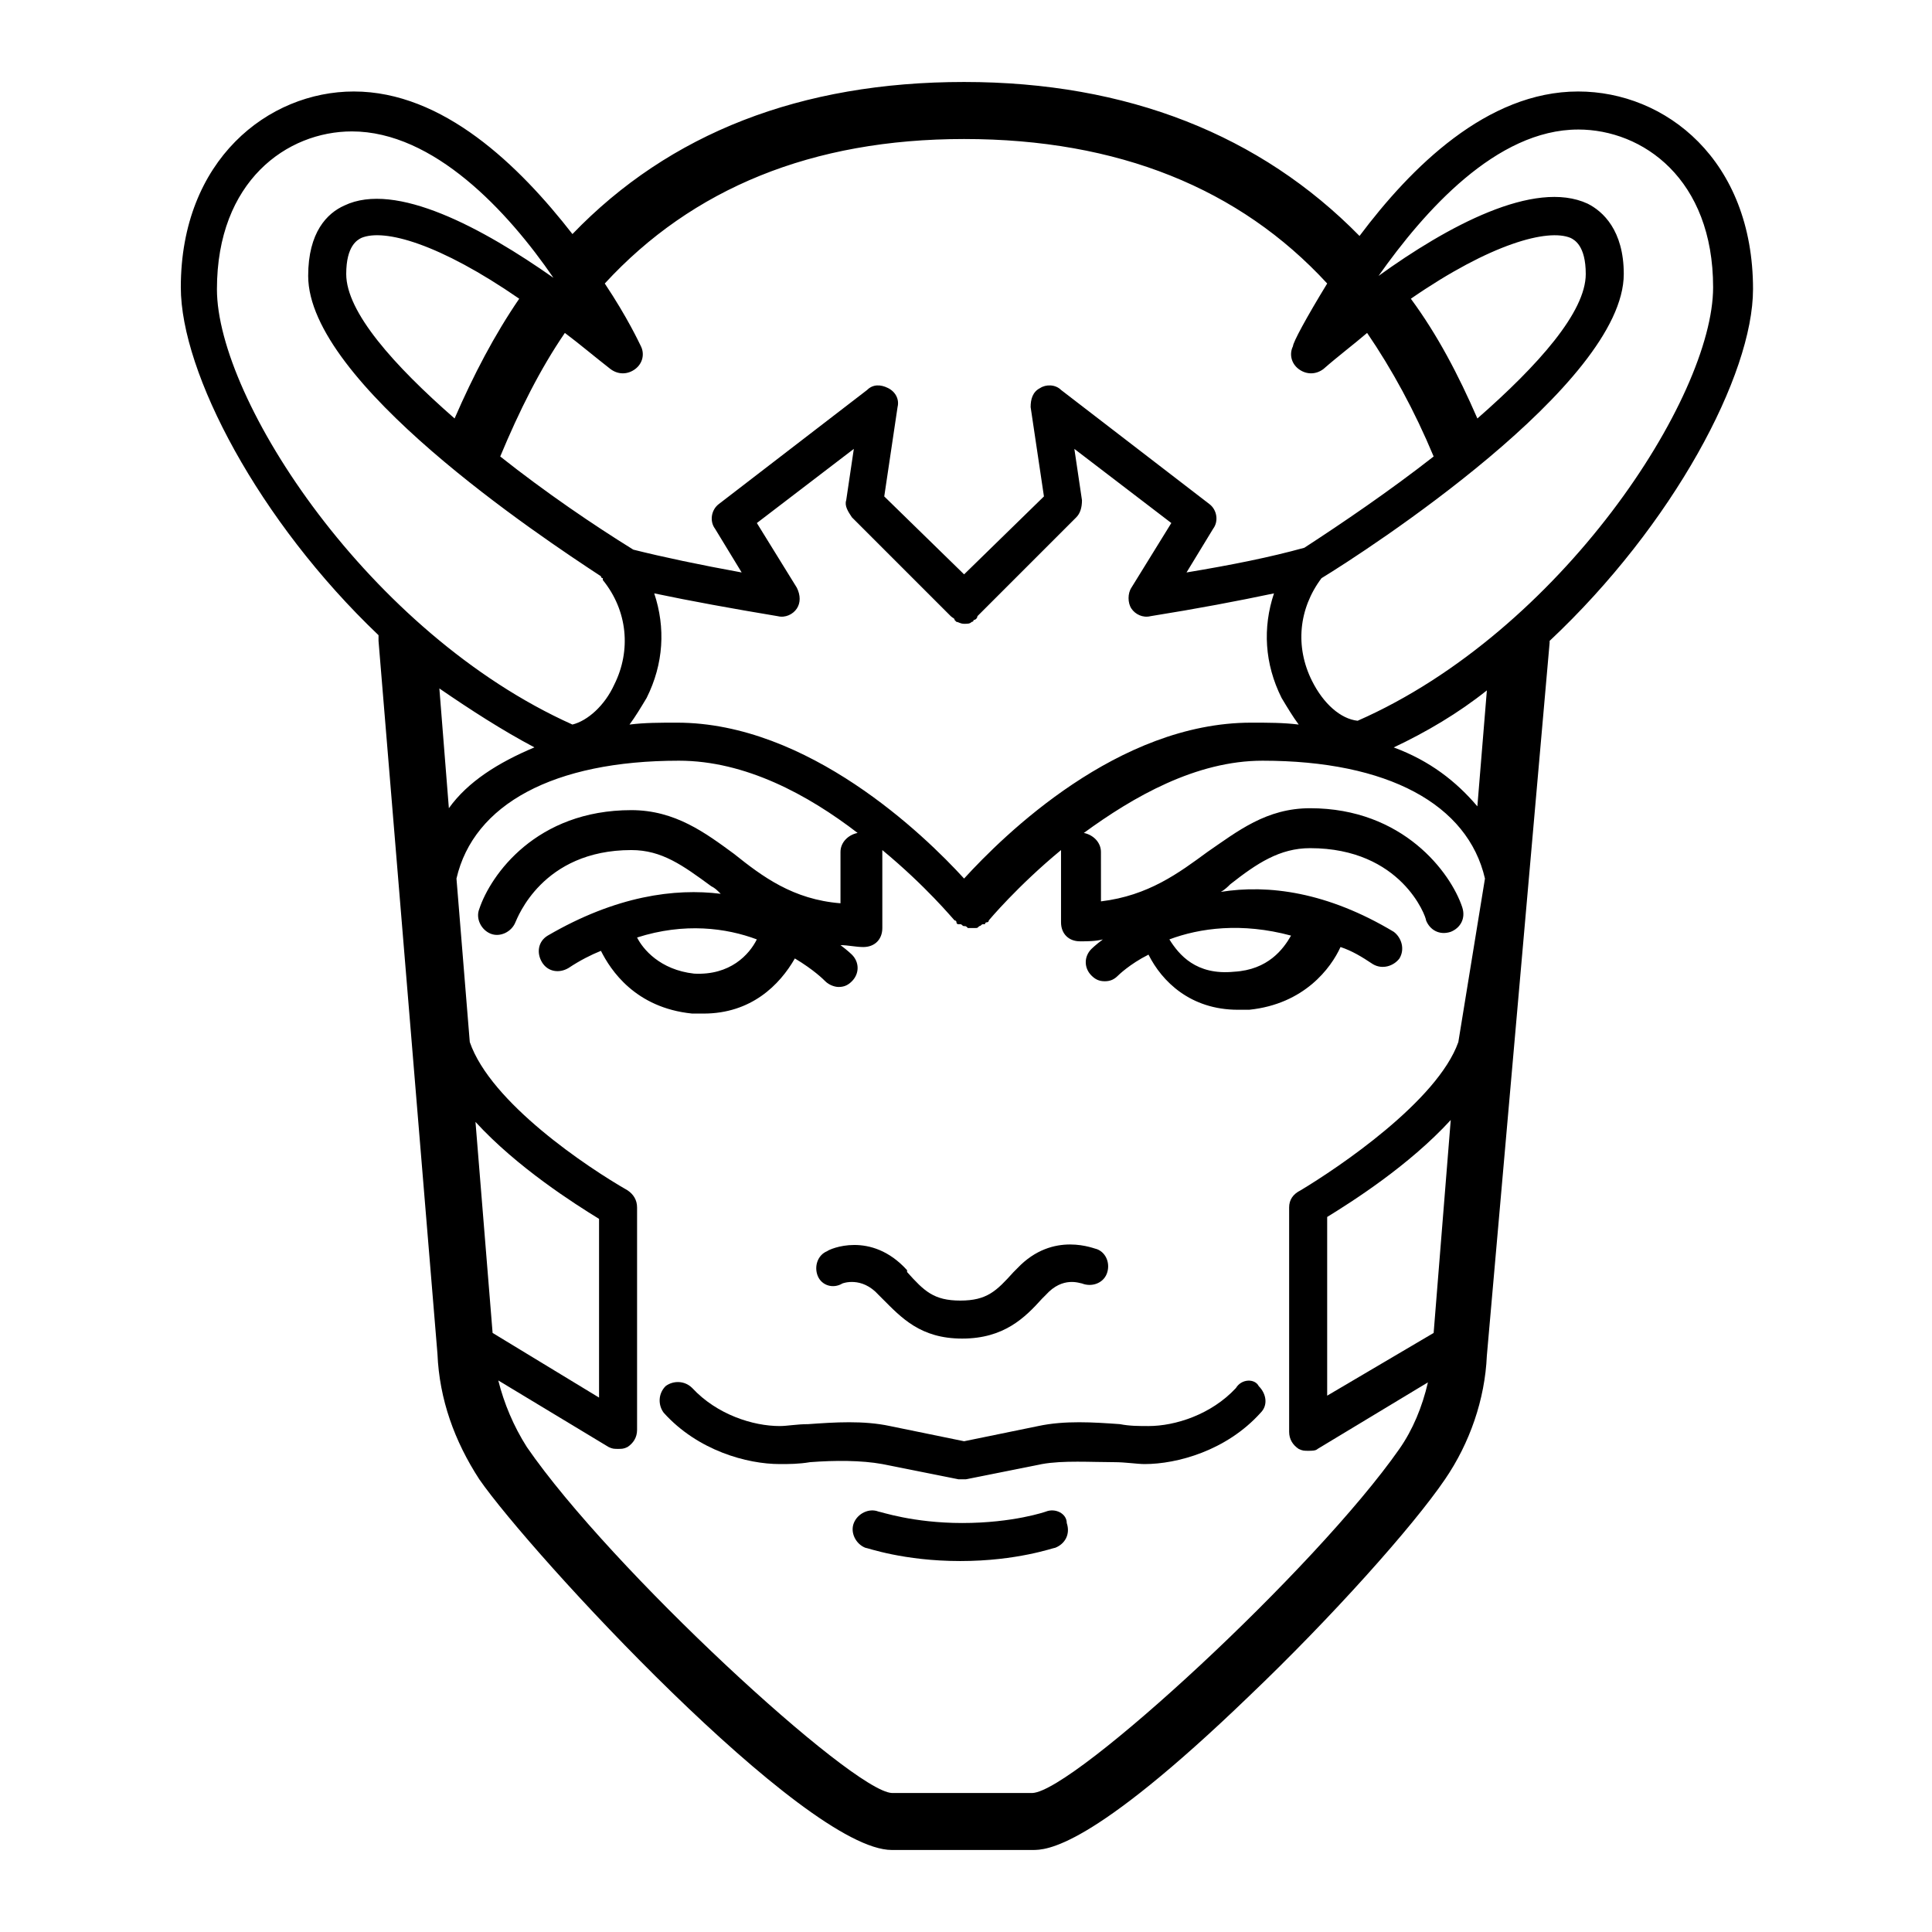 <?xml version="1.0" encoding="UTF-8"?>
<!-- Uploaded to: ICON Repo, www.iconrepo.com, Generator: ICON Repo Mixer Tools -->
<svg fill="#000000" width="800px" height="800px" version="1.1" viewBox="144 144 512 512" xmlns="http://www.w3.org/2000/svg">
 <g>
  <path d="m367.25 484.13s5.039-2.016 9.574 3.023l1.008 1.008c5.039 5.039 10.078 10.578 21.16 10.578 11.082 0 16.625-5.543 21.16-10.578l1.008-1.008c4.535-5.039 9.07-3.023 9.574-3.023 2.519 1.008 5.543 0 6.551-2.519 1.008-2.519 0-5.543-2.519-6.551-0.504 0-11.586-5.039-21.16 5.039l-1.008 1.008c-4.535 5.039-7.055 7.559-14.105 7.559-7.055 0-9.574-2.519-14.105-7.559l-0.008-0.5c-9.574-10.578-20.656-5.543-21.16-5.039-2.519 1.008-3.527 4.031-2.519 6.551 1.012 2.516 4.031 3.523 6.551 2.012z"/>
  <path d="m471.54 511.84c-6.551 7.055-16.121 10.078-23.176 10.078-2.519 0-5.039 0-7.559-0.504-7.055-0.504-14.609-1.008-21.664 0.504l-19.645 4.027-19.648-4.027c-7.055-1.512-14.609-1.008-21.664-0.504-3.023 0-5.543 0.504-7.559 0.504-7.055 0-16.625-3.023-23.176-10.078-2.016-2.016-5.039-2.016-7.055-0.504-2.016 2.016-2.016 5.039-0.504 7.055 9.07 10.078 22.168 13.602 30.73 13.602 2.519 0 5.039 0 8.062-0.504 6.551-0.504 13.602-0.504 19.145 0.504l20.152 4.031h1.008 1.008l20.152-4.031c5.543-1.008 13.098-0.504 19.145-0.504 3.023 0 6.047 0.504 8.062 0.504 8.566 0 21.664-3.527 30.73-13.602 2.016-2.016 1.512-5.039-0.504-7.055-1.004-2.016-4.531-2.016-6.043 0.504z"/>
  <path d="m421.16 544.59s-8.566 3.023-22.168 3.023c-13.098 0-21.664-3.023-22.168-3.023-2.519-1.008-5.543 0.504-6.551 3.023-1.008 2.519 0.504 5.543 3.023 6.551 0.504 0 10.078 3.527 25.191 3.527s24.688-3.527 25.191-3.527c2.519-1.008 4.031-3.527 3.023-6.551-0.004-2.523-3.027-4.031-5.543-3.023z"/>
  <path d="m608.57 220.64c0-34.258-23.172-52.395-46.348-52.395-24.184 0-44.336 20.152-57.938 38.289-26.199-26.703-61.465-40.809-104.79-40.809s-78.09 13.602-103.79 40.305c-14.109-18.137-34.262-37.785-57.938-37.785-22.672 0-45.848 18.137-45.848 51.891 0 22.672 20.656 61.969 52.395 92.195v1.512l15.617 188.93c0.504 12.09 4.535 23.176 11.082 33.25 13.602 19.648 86.152 98.242 109.33 98.242h37.281c3.527 0 15.113 0 57.434-40.809 21.664-20.656 43.328-44.84 51.891-57.434 6.551-9.574 10.578-21.16 11.082-32.746l16.633-188.93v-0.504c32.746-30.734 53.906-70.535 53.906-93.207zm-46.348-42.316c17.129 0 35.77 13.098 35.77 41.816 0 29.223-40.305 91.191-94.211 114.87-4.535-0.504-9.07-4.535-12.09-10.578-4.535-9.07-3.527-19.145 2.519-27.207 11.586-7.055 80.105-51.387 80.105-80.609 0-11.586-5.543-16.625-9.574-18.641-14.105-6.551-37.281 6.047-55.418 19.145 12.09-17.133 31.234-38.793 52.898-38.793zm-162.73 198.5c-10.578-11.586-41.312-41.312-76.074-41.312-4.535 0-8.566 0-12.594 0.504 1.512-2.016 3.023-4.535 4.535-7.055 4.535-9.07 5.039-18.641 2.016-27.711 9.574 2.016 20.656 4.031 32.746 6.047 2.016 0.504 4.031-0.504 5.039-2.016 1.008-1.512 1.008-3.527 0-5.543l-10.586-17.129 25.695-19.648-2.016 13.602c-0.504 1.512 0.504 3.023 1.512 4.535l26.199 26.199c0.504 0.504 1.008 0.504 1.008 1.008l0.504 0.504c0.504 0 1.008 0.504 2.016 0.504 1.008 0 1.512 0 2.016-0.504 0 0 0.504 0 0.504-0.504 0.504 0 1.008-0.504 1.008-1.008l26.199-26.199c1.008-1.008 1.512-2.519 1.512-4.535l-2.016-13.602 25.695 19.648-10.578 17.129c-1.008 1.512-1.008 4.031 0 5.543 1.008 1.512 3.023 2.519 5.039 2.016 12.594-2.016 23.176-4.031 32.746-6.047-3.023 9.07-2.519 18.641 2.016 27.711 1.512 2.519 3.023 5.039 4.535 7.055-4.031-0.504-8.062-0.504-12.594-0.504-35.273 0-65.504 29.723-76.082 41.312zm136.03-121.92c-5.039-11.586-10.578-22.168-17.633-31.738 21.16-14.609 36.273-18.641 42.32-16.121 1.008 0.504 4.031 2.016 4.031 9.574 0 10.07-12.598 24.176-28.719 38.285zm-136.03-74.062c40.809 0 73.051 13.098 96.227 38.289-5.543 9.07-9.07 15.617-9.07 16.625-1.008 2.016-0.504 4.535 1.512 6.047 2.016 1.512 4.535 1.512 6.551 0 4.031-3.527 8.062-6.551 11.586-9.574 6.551 9.574 12.594 20.656 17.633 32.746-11.586 9.07-24.184 17.633-34.258 24.184-9.07 2.519-19.145 4.535-31.234 6.551l7.055-11.586c1.512-2.016 1.008-5.039-1.008-6.551l-39.297-30.23c-1.512-1.512-4.031-1.512-5.543-0.504-2.016 1.008-2.519 3.023-2.519 5.039l3.527 23.68-21.16 20.656-21.16-20.656 3.527-23.68c0.504-2.016-0.504-4.031-2.519-5.039-2.016-1.008-4.031-1.008-5.543 0.504l-39.297 30.23c-2.016 1.512-2.519 4.535-1.008 6.551l7.055 11.586c-11.082-2.016-20.656-4.031-28.719-6.047-10.578-6.551-23.176-15.113-35.266-24.688 5.039-12.09 10.578-23.176 17.129-32.746 4.031 3.023 7.559 6.047 12.09 9.574 2.016 1.512 4.535 1.512 6.551 0 2.016-1.512 2.519-4.031 1.512-6.047-0.504-1.008-3.527-7.559-9.574-16.625 23.176-25.188 54.918-38.289 95.223-38.289zm-163.74 35.773c0-7.559 3.023-9.07 4.031-9.574 6.047-2.519 20.656 1.512 41.816 16.121-6.551 9.574-12.09 20.152-17.129 31.738-16.125-14.105-28.719-28.211-28.719-38.285zm-34.262 4.027c0-28.719 18.641-41.816 35.77-41.816 21.664 0 41.312 21.16 53.402 38.793-18.641-13.098-41.816-25.695-55.418-19.145-4.535 2.016-9.574 7.055-9.574 18.641 0 28.215 61.465 69.023 77.586 79.602 0 0 0 0.504 0.504 0.504v0.504c6.551 8.062 7.559 18.641 3.023 27.711-2.519 5.543-7.055 9.574-11.082 10.578-53.906-24.18-94.211-86.148-94.211-115.37zm84.137 121.42c-9.574 4.031-17.633 9.07-22.672 16.121l-2.519-31.738c8.062 5.543 16.629 11.086 25.191 15.617zm-11.082 155.18-4.535-55.922c11.082 12.09 26.199 21.664 32.746 25.695v47.359zm143.08 121.92h-37.281c-10.582-0.504-74.566-59.449-96.734-91.695-3.527-5.543-6.047-11.586-7.559-17.633l29.223 17.633c1.008 0.504 1.512 0.504 2.519 0.504 1.008 0 1.512 0 2.519-0.504 1.512-1.008 2.519-2.519 2.519-4.535v-58.945c0-2.016-1.008-3.527-2.519-4.535-10.578-6.047-36.273-23.176-41.816-39.297l-3.527-43.328c4.535-19.648 25.695-31.234 58.945-31.234 17.633 0 34.258 9.07 47.359 19.145-2.519 0.504-4.535 2.519-4.535 5.039v13.602c-12.594-1.008-20.656-7.055-28.215-13.098-7.559-5.543-15.617-11.586-27.207-11.586-25.191 0-37.281 17.129-40.305 26.199-1.008 2.519 0.504 5.543 3.023 6.551s5.543-0.504 6.551-3.023c0.504-1.008 7.055-19.145 30.73-19.145 8.062 0 13.602 4.031 21.16 9.574 1.008 0.504 1.512 1.008 2.519 2.016-12.09-1.512-27.711 0.504-45.848 11.082-2.519 1.512-3.023 4.535-1.512 7.055 1.512 2.519 4.535 3.023 7.055 1.512 3.023-2.016 6.047-3.527 8.566-4.535 2.519 5.039 9.07 15.113 24.184 16.625h3.023c12.594 0 20.152-7.559 24.184-14.609 5.039 3.023 7.559 5.543 8.062 6.047 1.008 1.008 2.519 1.512 3.527 1.512 1.512 0 2.519-0.504 3.527-1.512 2.016-2.016 2.016-5.039 0-7.055 0 0-1.008-1.008-3.023-2.519 2.016 0 4.031 0.504 6.047 0.504 3.023 0 5.039-2.016 5.039-5.039l-0.004-20.156v-0.504c11.586 9.574 18.641 18.137 19.145 18.641 0 0 0.504 0 0.504 0.504 0 0 0 0.504 0.504 0.504h0.504c0.504 0 0.504 0.504 1.008 0.504s0.504 0 1.008 0.504h1.008 1.008c0.504 0 0.504 0 1.008-0.504 0.504 0 0.504-0.504 1.008-0.504h0.504s0-0.504 0.504-0.504c0 0 0.504 0 0.504-0.504 0 0 7.559-9.07 19.145-18.641v0.504 18.641c0 3.023 2.016 5.039 5.039 5.039 2.016 0 4.031 0 6.047-0.504-2.016 1.512-3.023 2.519-3.023 2.519-2.016 2.016-2.016 5.039 0 7.055 1.008 1.008 2.016 1.512 3.527 1.512s2.519-0.504 3.527-1.512c0 0 3.023-3.023 8.062-5.543 3.527 7.055 11.082 14.609 23.68 14.609h3.023c14.609-1.512 21.664-11.082 24.184-16.625 3.023 1.008 5.543 2.519 8.566 4.535 2.519 1.512 5.543 0.504 7.055-1.512 1.512-2.519 0.504-5.543-1.512-7.055-17.633-10.578-33.25-12.594-45.848-10.578 1.008-0.504 2.016-1.512 2.519-2.016 7.055-5.543 13.098-9.574 21.16-9.574 24.184 0 30.73 18.137 30.73 19.145 1.008 2.519 3.527 4.031 6.551 3.023 2.519-1.008 4.031-3.527 3.023-6.551-3.023-9.07-15.617-26.199-40.305-26.199-11.586 0-19.145 6.047-27.207 11.586-7.559 5.543-15.617 11.586-28.215 13.098l-0.008-13.094c0-2.519-2.016-4.535-4.535-5.039 13.098-9.574 29.727-19.145 47.359-19.145 33.25 0 54.41 11.586 58.945 31.234l-7.055 43.332c-5.543 15.617-31.738 33.25-41.816 39.297-2.016 1.008-3.023 2.519-3.023 4.531v59.449c0 2.016 1.008 3.527 2.519 4.535 1.008 0.504 1.512 0.504 2.519 0.504 1.008 0 2.016 0 2.519-0.504l29.223-17.633c-1.512 6.551-4.031 12.594-7.559 17.633-22.168 31.742-86.152 90.688-97.234 91.191zm-73.055-226.21c-2.016 4.031-7.055 9.574-16.625 9.07-9.07-1.008-13.602-6.551-15.113-9.574 12.594-4.031 23.68-2.519 31.738 0.504zm109.33 0c8.062-3.023 19.145-4.535 32.242-1.008-2.016 3.527-6.047 9.07-15.113 9.574-10.074 1.004-14.609-4.535-17.129-8.566zm70.031 104.29-28.215 16.625v-47.359c6.551-4.031 21.664-13.602 32.746-25.695zm11.586-139.55c-5.543-6.551-12.594-12.09-22.168-15.617 8.566-4.031 17.129-9.07 24.688-15.113z"/>
 </g>
</svg>